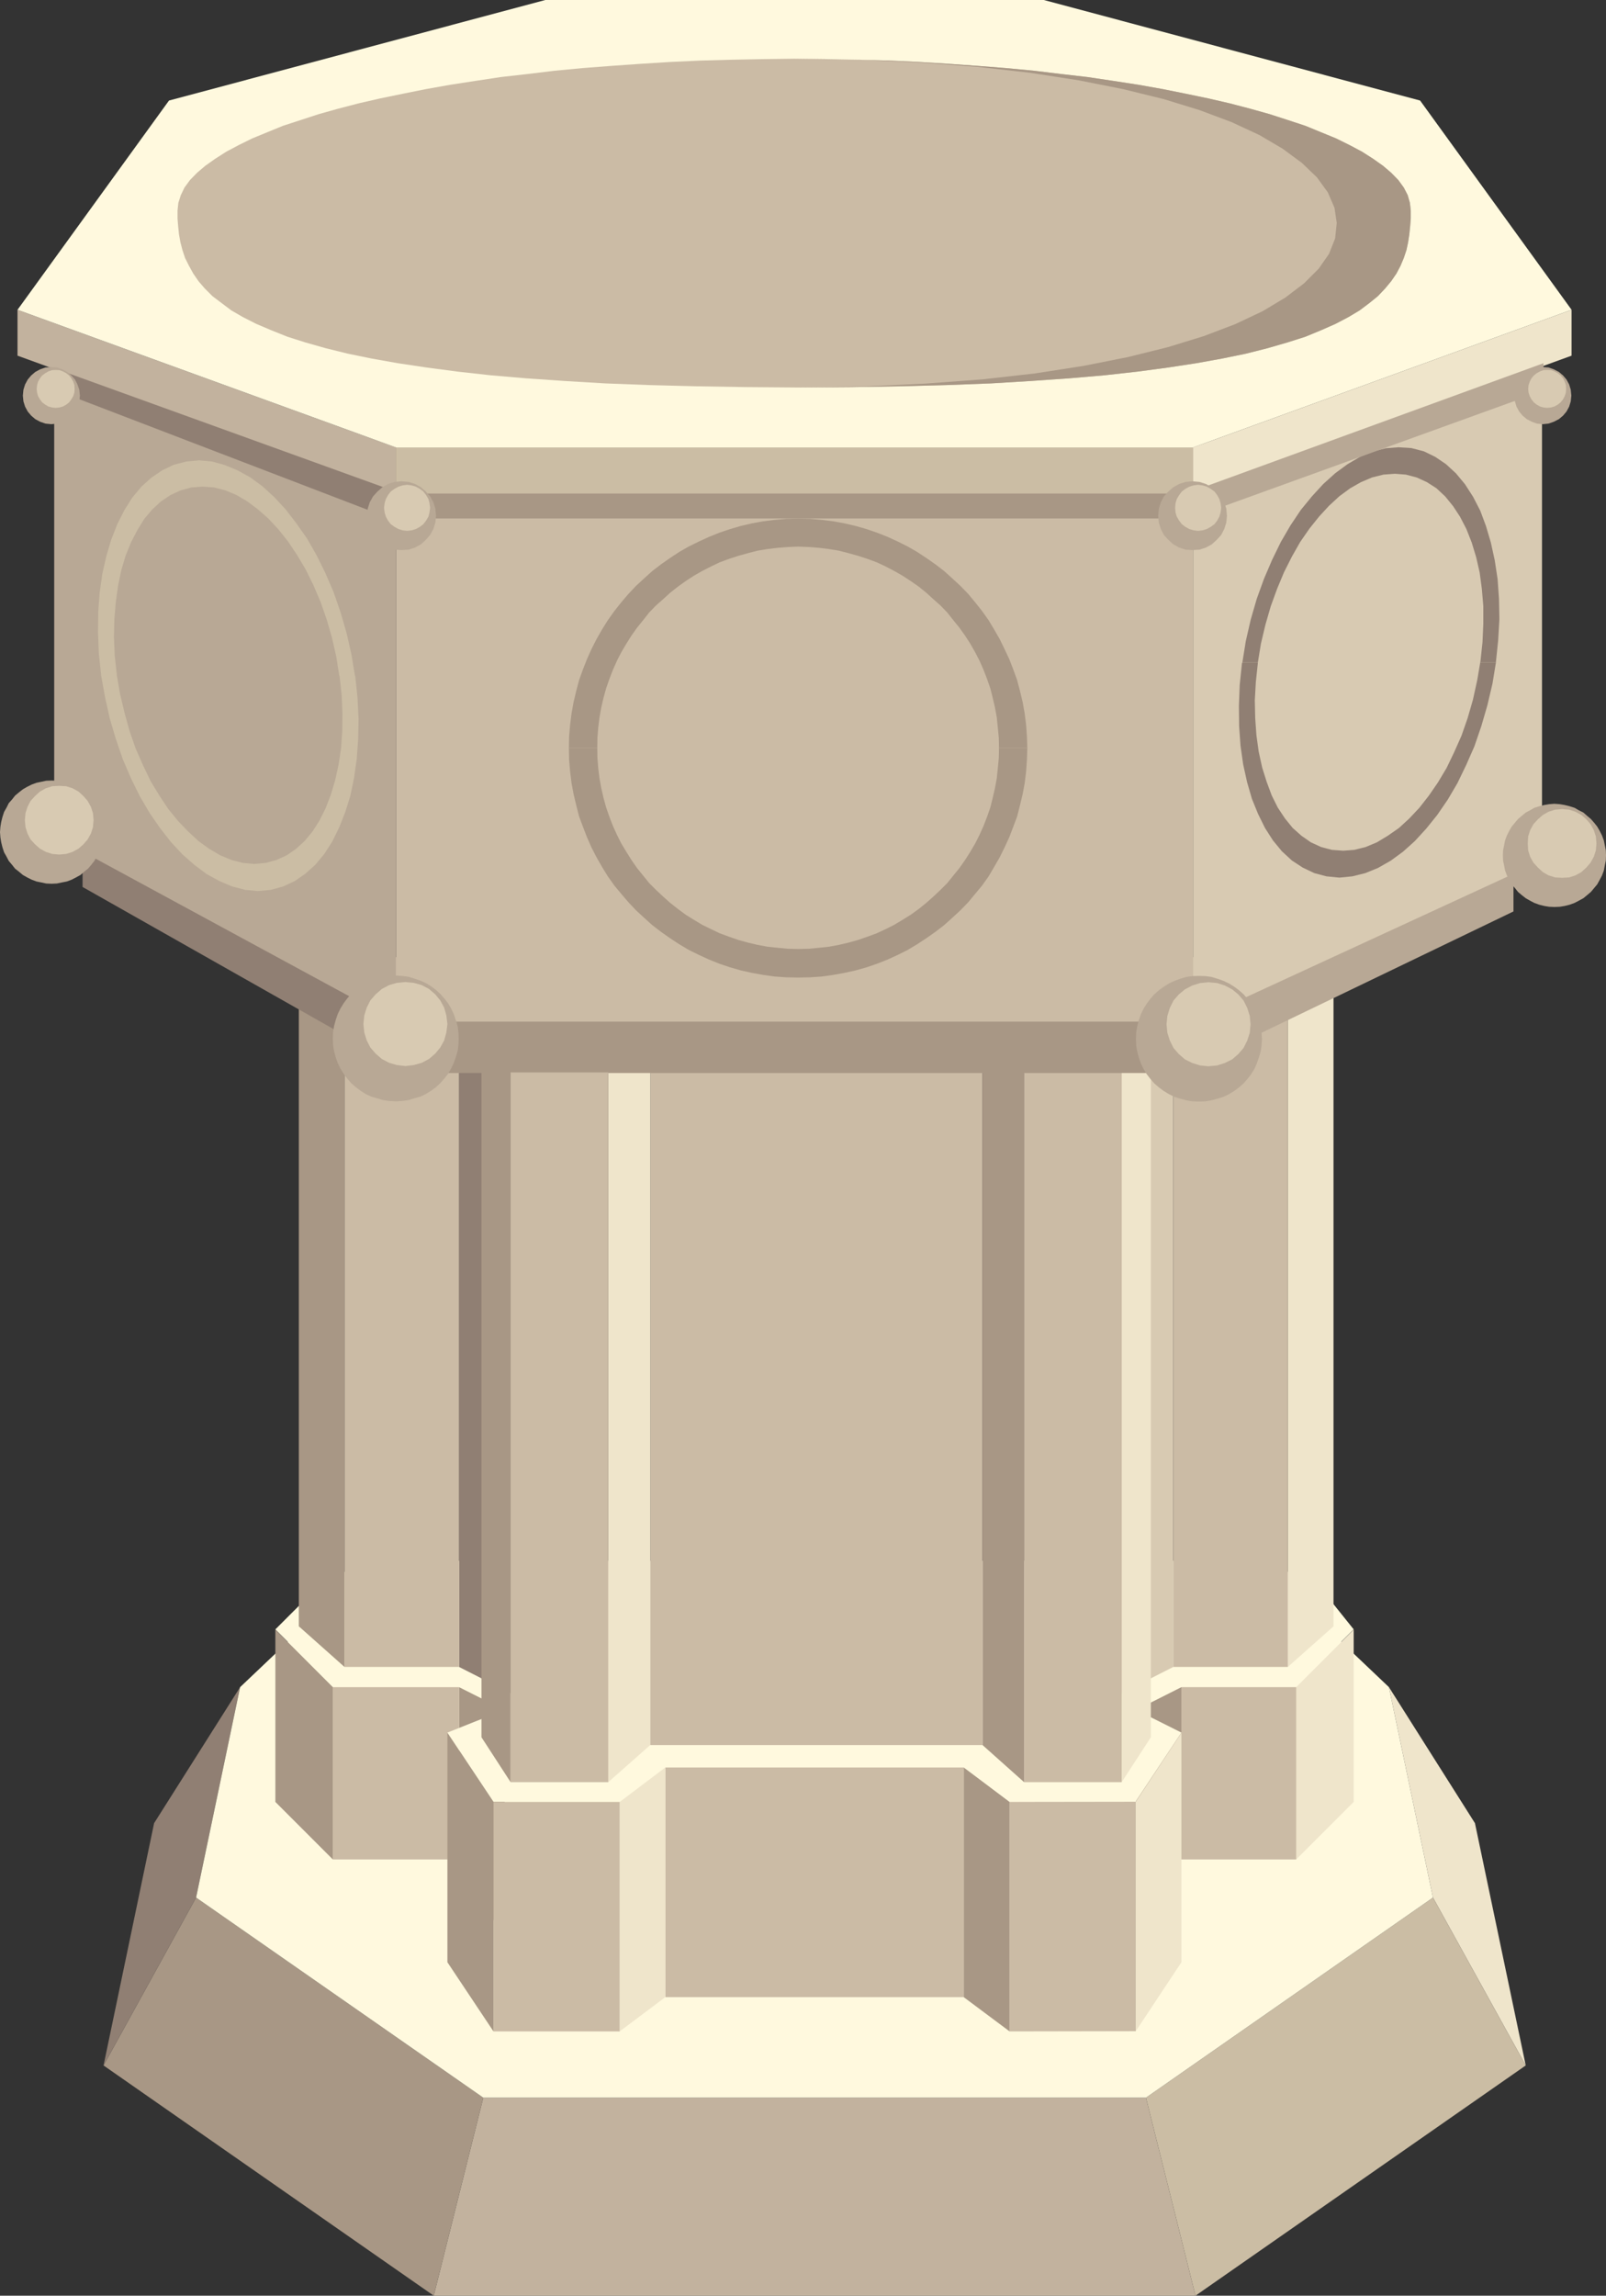 <svg xmlns="http://www.w3.org/2000/svg" width="357.34" height="510.5"><rect width="100%" height="100%" fill="#333333" stroke="none"/><path fill="#efe5cb" d="m309.04 375.172 9.8 46.797 20.64 37.332-11.3-53.88-19.14-30.25"/><path fill="#cbbda4" d="m318.84 421.969-63.86 44.5L266 510.5l73.48-51.2-20.64-37.331"/><path fill="#c2b29e" d="M254.98 466.469H107.531L96.511 510.5H266l-11.02-44.031"/><path fill="#a89785" d="m107.531 466.469-63.902-44.5-20.59 37.332L96.512 510.5l11.02-44.031"/><path fill="#907f73" d="m43.629 421.969 9.8-46.797-19.14 30.25L23.04 459.3l20.59-37.332"/><path fill="#fff9de" d="m279.469 347.09 29.57 28.082 9.8 46.797-63.859 44.5H107.531l-63.902-44.5 9.8-46.797L83 347.09h196.469"/><path fill="#cbbda4" d="m286.59 352.719 10.12 8.93-10.16 9.03h-25.49l-17.829 9.071 12.84 6.57-6.488 9.98H227.86l-9.25-8.3h-73.93l-9.34 8.3h-21.73l-6.48-9.98 12.832-6.57-17.82-9.07H76.648l-10.156-9.032 10.11-8.93H286.59"/><path fill="#efe5cb" d="m301.2 362.379-12.79 12.793v38.316L301.2 400.7v-38.32"/><path fill="#cbbba5" d="M288.41 375.172h-25.539v38.316h25.54v-38.316"/><path fill="#a89785" d="m262.871 375.172-10.16 5.117v51.031l10.16-17.832v-38.316"/><path fill="#efe5cb" d="m262.871 385.328-10.16 15.332v51.02l10.16-15.328v-51.024"/><path fill="#cbbba5" d="m252.71 400.66-28.07.04v51.03l28.07-.05v-51.02"/><path fill="#a89785" d="m224.64 400.7-10.21-7.66v51.07l10.21 7.62V400.7"/><path fill="#cbbba5" d="M214.43 393.04h-66.4v51.07h66.399v-51.07"/><path fill="#efe5cb" d="m148.031 393.04-10.152 7.66v51.03l10.152-7.62v-51.07"/><path fill="#a89785" d="m112.3 380.29-10.16-5.118v38.316l10.16 17.832v-51.03"/><path fill="#cbbba5" d="M102.14 375.172H74.06v38.316h28.082v-38.316m35.737 25.528H109.8v51.03h28.078V400.7"/><path fill="#a89785" d="m109.8 400.7-10.25-15.372v51.024l10.25 15.378V400.7m-35.741-25.528-12.79-12.793v38.32l12.79 12.79v-38.317"/><path fill="#fff9de" d="m290.95 349.54 10.25 12.788-12.79 12.75h-25.539l-10.16 5.121 10.16 5.082-10.16 15.29-28.07.09-10.211-7.763h-66.4l-10.152 7.762H109.8l-10.25-15.379 12.75-5.082-10.16-5.12H74.059l-12.79-12.75 12.79-12.79h216.89"/><path fill="#d8cab2" d="m261.059 370.68-17.829 9.07V221.91l17.829-9.07v157.84"/><path fill="#efe5cb" d="m296.71 361.648-10.16 9.032V212.84l10.16-8.98v157.788"/><path fill="#cbbba5" d="M286.55 370.68h-25.49V212.84h25.492v157.84"/><path fill="#efe5cb" d="m256.07 386.32-6.488 9.98V238.47l6.488-9.98v157.83"/><path fill="#cbbba5" d="M249.582 396.3h-21.723V238.47h21.723V396.3"/><path fill="#a89785" d="m227.86 396.3-9.25-8.25V230.21l9.25 8.259V396.3"/><path fill="#cbbba5" d="M218.61 388.05h-36.97V230.21h36.97v157.84m-36.97 0h-36.96V230.21h36.96v157.84"/><path fill="#efe5cb" d="m144.68 388.05-9.34 8.25V238.47l9.34-8.258v157.84"/><path fill="#907f73" d="m119.96 379.75-17.82-9.07V212.8l17.82 9.11v157.84"/><path fill="#cbbba5" d="M102.14 370.68H76.649V212.84h25.493v157.84"/><path fill="#a89785" d="m76.648 370.68-10.156-9.032V203.86l10.156 8.98v157.84"/><path fill="#b8a895" d="m336.75 185.04-74.648 36.19v17.38l74.648-35.93v-17.64"/><path fill="#a89785" d="M262.102 221.281H91.48v17.328h170.622v-17.328"/><path fill="#907f73" d="m91.48 221.281-73.109-36.96v12.917l73.11 41.371v-17.328"/><path fill="#b8a895" d="M88.121 99.5 12.06 72.79v113.16l76.062 41.23V99.5"/><path fill="#d8cab2" d="M343.102 73.559 265.46 99.5v127.68l77.64-35.79V73.56"/><path fill="#cbbba5" d="M265.46 99.5H88.122v127.68h177.34V99.5"/><path fill="#c2b29e" d="M88.121 99.5 3.898 68.89v10.2l84.223 30.62V99.5"/><path fill="#efe5cb" d="M349.68 68.89 265.46 99.5v10.21l84.22-30.62v-10.2"/><path fill="#cbbda4" d="M265.46 99.5H88.122v10.21h177.34V99.5"/><path fill="#fff9de" d="M88.121 99.5 3.898 68.89l33.704-46.53L121.32 0h110.942l83.718 22.36 33.7 46.53-84.22 30.61H88.122"/><path fill="#a89785" d="m113.61 396.3-6.481-9.98V228.488l6.48 9.98v157.833"/><path fill="#cbbba5" d="m177.61 86.172-11.75-.094-11.02-.18-10.39-.269-9.7-.367-9.168-.543-8.523-.59-7.938-.68-7.39-.82-6.852-.91-6.348-.95-5.851-1.038-5.309-1.09-4.941-1.22-4.489-1.273-3.992-1.269-3.629-1.457-3.308-1.402-2.953-1.5-2.579-1.489-2.18-1.64-2.038-1.54-1.68-1.68-1.41-1.632-1.18-1.719-.953-1.73-.86-1.719-.59-1.77-.448-1.722-.32-1.77-.18-1.77-.141-1.718v-1.77l.18-1.73.55-1.723.81-1.68 1.23-1.679 1.59-1.629 1.812-1.539 2.18-1.543 2.488-1.59 2.719-1.449 3.043-1.5 3.308-1.36 3.54-1.448 3.902-1.27 4.039-1.32 4.351-1.22 4.54-1.183 4.757-1.09 5.031-1.039 5.172-1.039 5.399-.96 5.578-.86 5.672-.86 5.988-.679 6.031-.73 6.211-.59 6.438-.493 6.492-.457 6.57-.41 6.758-.312 6.89-.188 6.942-.133 7.031-.09 7.078.09 6.942.133 6.886.188 6.762.312 6.582.41 6.477.457 6.312.493 6.301.59 6.027.73 5.903.68 5.758.859 5.582.86 5.39.96 5.168 1.04 4.988 1.038 4.723 1.09 4.54 1.184 4.35 1.219 4.079 1.32 3.86 1.27 3.53 1.449 3.32 1.36 3.032 1.5 2.727 1.448 2.492 1.59 2.18 1.543 1.808 1.54 1.59 1.628 1.223 1.68.867 1.68.492 1.722.187 1.73v1.77l-.136 1.719-.18 1.77-.273 1.769-.368 1.723-.59 1.77-.722 1.718-.91 1.73-1.18 1.72-1.36 1.632-1.59 1.68-1.898 1.539-2.18 1.64-2.491 1.489-2.86 1.5-3.18 1.402-3.53 1.457-3.99 1.27-4.401 1.273-4.809 1.219-5.309 1.09-5.761 1.039-6.211.949-6.797.91-7.352.82-7.89.68-8.532.59-8.976.543-9.75.367-10.3.27-11.02.18-11.743.093"/><path fill="#a89785" d="m177.61 86.172 14.652-.23 13.597-.633 12.75-.95 11.7-1.32 10.793-1.68 9.84-1.949 8.937-2.219 7.98-2.453 7.032-2.68 6.03-2.847L286 66.17l4.18-3.183 3.218-3.218 2.313-3.31 1.36-3.44.359-3.45-.5-3.36-1.489-3.44-2.41-3.32-3.351-3.22-4.309-3.171-5.172-3.04-6.168-2.859-7.12-2.672-7.981-2.449-9.032-2.219-9.84-1.949-10.84-1.68-11.66-1.32-12.648-.95-13.61-.64-14.558-.222 7.078.09 6.942.132 6.886.188 6.762.312 6.582.41 6.477.457 6.312.493 6.301.59 6.027.73 5.903.68 5.758.859 5.582.86 5.39.96 5.168 1.04 4.988 1.038 4.723 1.09 4.54 1.184 4.35 1.219 4.079 1.32 3.86 1.27 3.53 1.449 3.32 1.359 3.032 1.5 2.727 1.45 2.492 1.59 2.18 1.542 1.808 1.54 1.59 1.628 1.223 1.68.867 1.68.492 1.722.187 1.73v1.77l-.136 1.719-.18 1.77-.273 1.769-.368 1.723-.59 1.769-.722 1.719-.91 1.73-1.18 1.719-1.36 1.633-1.59 1.68-1.898 1.539-2.18 1.64-2.491 1.488-2.86 1.5-3.18 1.403-3.53 1.457-3.99 1.27-4.401 1.273-4.809 1.219-5.309 1.09-5.761 1.038-6.211.95-6.797.91-7.352.82-7.89.68-8.532.59-8.976.543-9.75.367-10.3.27-11.02.18-11.743.093m-51.027 80.138.047-2.54.223-2.578.32-2.543.457-2.539.582-2.449.64-2.41.86-2.398.91-2.313 1-2.23 1.129-2.22 1.219-2.128 1.273-2.04 1.457-2.042 1.543-1.95 1.59-1.859 1.668-1.77 1.82-1.679 1.809-1.633 1.953-1.5 2-1.398 2.078-1.371 2.14-1.219 2.22-1.09 2.27-1.039 2.26-.91 2.411-.813 2.36-.687 2.488-.582 2.492-.457 2.539-.32 2.59-.223 2.68-.05 2.671.05 2.59.223 2.54.32 2.487.457 2.5.582 2.403.687 2.36.813 2.308.91 2.273 1.04 2.18 1.089 2.129 1.219 2.078 1.37 2 1.4 1.953 1.5 1.809 1.632 1.82 1.68 1.719 1.77 1.539 1.859 1.55 1.949 1.45 2.043 1.222 2.039 1.23 2.129 1.079 2.219 1.05 2.23.9 2.313.87 2.398.63 2.41.59 2.45.452 2.538.317 2.543.183 2.579.09 2.539h-6.3l-.052-2.27-.218-2.27-.23-2.257-.41-2.23-.5-2.134-.54-2.128-.73-2.079-.77-2-.902-2.043-.961-1.859-1.09-1.91-1.168-1.809-1.23-1.718-1.36-1.68-1.36-1.723-1.5-1.55-1.581-1.399-1.59-1.45-1.68-1.359-1.77-1.23-1.808-1.18-1.91-1.09-1.902-.992-1.95-.91-2.09-.77-2.09-.68-2.128-.589-2.133-.55-2.219-.36-2.18-.27-2.269-.18-2.352-.09-2.32.09-2.27.18-2.218.27-2.219.36-2.133.55-2.129.59-2.09.68-2.09.77-1.898.91-1.953.991-1.91 1.09-1.809 1.18-1.718 1.23-1.73 1.36-1.583 1.449-1.59 1.398-1.5 1.551-1.36 1.723-1.359 1.68-1.218 1.718-1.14 1.809-1.13 1.91-.953 1.86-.91 2.042-.77 2-.73 2.079-.59 2.128-.5 2.133-.398 2.23-.282 2.259-.18 2.27-.038 2.269h-6.309"/><path fill="#a89785" d="M126.582 166.309v.05l.047 2.582.223 2.63.32 2.59.457 2.448.582 2.442.64 2.5.86 2.308.91 2.36 1 2.27 1.129 2.183 1.219 2.129 1.273 2.078 1.457 2.043 1.543 1.86 1.59 1.859 1.668 1.77 1.82 1.679 1.809 1.629 1.953 1.5 2 1.41 2.078 1.36 2.14 1.273 2.22 1.09 2.27 1.039 2.26.91 2.411.808 2.36.68 2.488.55 2.492.45 2.539.36 2.59.18 2.68.05 2.671-.05 2.59-.18 2.54-.36 2.487-.45 2.5-.55 2.403-.68 2.36-.808 2.308-.91 2.273-1.04 2.18-1.09 2.129-1.273 2.078-1.36 2-1.41 1.953-1.5 1.809-1.628 1.82-1.68 1.719-1.77 1.539-1.859 1.55-1.86 1.45-2.042 1.222-2.078 1.23-2.13 1.079-2.183 1.05-2.27.9-2.359.87-2.308.63-2.5.59-2.442.452-2.449.317-2.59.183-2.629.09-2.582v-.05h-6.3l-.051 2.27-.22 2.273-.23 2.257-.41 2.18-.5 2.18-.539 2.133-.73 2.09-.77 1.988-.902 2-.961 1.898-1.09 1.863-1.168 1.82-1.23 1.759-2.72 3.359-1.5 1.5-1.581 1.492-1.59 1.41-1.68 1.36-1.77 1.27-1.808 1.128-1.91 1.14-1.902.95-1.95.91-2.09.77-2.09.722-2.128.59-2.133.5-2.219.41-2.18.23-2.269.22-2.352.05-2.32-.05-2.27-.22-2.218-.23-2.219-.41-2.133-.5-2.129-.59-2.09-.722-2.09-.77-1.898-.91-1.953-.95-1.91-1.14-1.809-1.129-1.718-1.27-1.73-1.359-1.583-1.41-1.59-1.492-1.5-1.5-2.718-3.36-1.22-1.757-1.14-1.82-1.129-1.864-.953-1.898-.91-2-.77-1.989-.73-2.09-.59-2.132-.5-2.18-.398-2.18-.282-2.257-.18-2.274-.038-2.27h-6.309"/><path fill="#907f73" d="m276.43 147.309.77-4.77 1.09-4.758 1.358-4.672 1.594-4.398 1.809-4.223L285 120.5l2.14-3.672 2.31-3.45 2.491-3.038 2.5-2.719 2.668-2.402 2.73-2 2.763-1.63 2.859-1.179 2.86-.73 2.85-.22 2.86.18 2.809.731 2.5 1.219 2.402 1.629 2.219 2.043 2 2.41 1.809 2.808 1.59 3.079 1.269 3.402 1.09 3.68.863 3.937.637 4.184.312 4.398.09 4.531-.27 4.668-.5 4.813v.137h-3.492l.051-.278.45-4.21.179-4.09v-3.942l-.32-3.809-.489-3.671-.78-3.41-.99-3.258-1.179-2.993-1.41-2.726-1.539-2.352-1.773-2.18-1.95-1.82-2.129-1.36-2.27-1.038-2.401-.633-2.45-.187-2.539.187-2.539.633-2.449 1.039-2.402 1.36-2.41 1.769-2.31 2.129-2.218 2.41-2.14 2.672-2.043 2.949-1.86 3.27-1.758 3.492-1.55 3.718-1.399 3.848-1.183 4.094-1 4.207-.68 4.18h-3.45"/><path fill="#907f73" d="m276.43 147.309-.09.18-.5 4.812-.18 4.668.051 4.531.309 4.36.59 4.12.87 3.95 1.079 3.718 1.37 3.364 1.54 3.117 1.773 2.77 1.989 2.41 2.218 2.043 2.41 1.578 2.582 1.23 2.72.719 2.859.281 2.859-.281 2.902-.719 2.809-1.14 2.86-1.63 2.722-1.992 2.629-2.359 2.539-2.77 2.45-3.039 2.358-3.44 2.133-3.63 1.95-4.039 1.82-4.133 1.539-4.488 1.36-4.672 1.132-4.808.77-4.711h-3.493l-.68 3.992-.948 4.308-1.18 4.082-1.36 3.899-1.632 3.672-1.68 3.5-1.95 3.258-2 2.902-2.128 2.719-2.27 2.41-2.27 2.078-2.491 1.73-2.399 1.45-2.5 1.043-2.539.636-2.453.184-2.54-.184-2.398-.636-2.27-1.043-2.081-1.45-1.95-1.73-1.73-2.129-1.59-2.398-1.36-2.723-1.128-3.04-1-3.179-.773-3.531-.5-3.629-.27-3.809-.09-3.953.23-4.078.45-4.219v-.132h-3.45"/><path fill="#cbbda4" d="M22.492 150.16v-.09l-.5-4.761-.183-4.668.05-4.582.32-4.31.59-4.17.903-3.95 1.09-3.668 1.36-3.45 1.589-3.132 1.719-2.719 2.039-2.45 2.273-2.038 2.36-1.594 2.539-1.219 2.808-.73 2.86-.27 2.863.27 2.808.77 2.86 1.18 2.808 1.55 2.723 1.992L61 110.519l2.54 2.731 2.401 3.129 2.36 3.351 2.129 3.72 1.949 3.948 1.82 4.211 1.543 4.45 1.36 4.671 1.09 4.809.769 4.621h-3.492l-.637-4.082-.953-4.219-1.18-4.078-1.36-3.902-1.589-3.719-1.719-3.488-1.91-3.223-1.992-2.988L62 117.78l-2.27-2.453-2.359-2.078-2.312-1.73-2.45-1.45-2.5-1.039-2.488-.64-2.539-.18-2.492.18-2.36.64-2.269 1.04-2.18 1.448-1.949 1.82-1.723 2.04-1.539 2.492-1.41 2.719-1.219 3-.96 3.219-.72 3.492-.5 3.629-.32 3.851-.09 3.95.18 4.078.461 4.222v.13h-3.5m0 0 .867 4.809 1.082 4.851 1.36 4.59 1.55 4.488 1.81 4.211 1.948 3.95 2.18 3.722 2.313 3.348 2.449 3.133 2.539 2.726 2.68 2.352 2.722 2.039 2.848 1.55 2.77 1.18 2.949.77 2.812.27 2.86-.27 2.718-.73 2.633-1.22 2.36-1.64 2.218-1.988 2-2.41 1.77-2.762L75.469 184l1.363-3.45 1.129-3.628.82-3.942.59-4.18.32-4.39.09-4.539-.23-4.672-.5-4.808-.09-.23h-3.492l.09.19.453 4.208.18 4.09-.044 3.94-.27 3.86-.546 3.621-.773 3.5-.95 3.168-1.18 3.043-1.359 2.719-1.539 2.41-1.77 2.13-1.952 1.769-2.04 1.402-2.32 1.05-2.36.63-2.538.23-2.492-.23-2.489-.63-2.539-1.05-2.41-1.402-2.45-1.77-2.26-2.09-2.27-2.36-2.18-2.667-1.992-3-1.957-3.223-1.672-3.488-1.64-3.723-1.36-3.898-1.13-4.078-1-4.223-.718-4.129h-3.5"/><path fill="#a89785" d="M265.871 109.75H87.531v5.54h178.34v-5.54"/><path fill="#b8a895" d="m343.422 80.77-77.55 28.261v5.848l77.55-28.027V80.77"/><path fill="#907f73" d="M88.121 109.352 12.02 81.859v4.762l76.1 29.169v-6.437"/><path fill="#b8a895" d="m11.469 173.57 1.18.04 1.093.23 1.13.23 1.089.399.96.5.99.55.82.68.859.723.73.867.68.813.54 1 .5.949.41 1.14.269 1.079.18 1.09.05 1.18-.05 1.179-.18 1.09-.27 1.09-.41 1.132-.5.95-.539.96-.68.86-.73.86-.86.679-.82.73-.988.54-.961.5-1.09.41-1.129.218-1.094.23-1.18.052-1.179-.051-1.078-.23-1.09-.22-1.09-.41-1-.5-.949-.539-.863-.73-.867-.68-.68-.86-.723-.859-.5-.96-.539-.95-.37-1.133-.27-1.09-.18-1.09L0 185.04l.09-1.18.18-1.09.27-1.078.37-1.14.54-.95.5-1 .722-.812.68-.867.867-.723.863-.68.95-.55 1-.5 1.09-.399 1.089-.23 1.078-.23 1.18-.04m-.039-91.942 1.27.09 1.179.41 1.09.59.902.77.82.91.54 1.09.41 1.183.14 1.308-.14 1.27-.41 1.18-.54 1.09-.82.91-.902.77-1.09.589-1.18.41-1.27.13-1.32-.13-1.18-.41-1.09-.59-.898-.77-.77-.91-.589-1.09-.371-1.179-.129-1.27.129-1.308.371-1.184.59-1.09.77-.91.898-.77 1.09-.59 1.18-.41 1.32-.09m331.86.001 1.26.09 1.18.41 1.141.59.91.77.77.91.59 1.09.359 1.183.129 1.308-.129 1.27-.36 1.18-.59 1.09-.769.91-.91.77-1.14.589-1.18.41-1.262.13-1.32-.13-1.13-.41-1.14-.59-.91-.77-.77-.91-.59-1.09-.359-1.179-.129-1.27.13-1.308.359-1.184.59-1.09.77-.91.91-.77 1.14-.59 1.129-.41 1.32-.09m-77.969 25.403 1.59.14 1.399.45 1.32.73 1.09.95 1 1.09.68 1.308.453 1.41.14 1.59-.14 1.54-.454 1.41-.68 1.312-1 1.09-1.09 1-1.32.719-1.398.46-1.59.09-1.539-.09-1.41-.46-1.312-.72-1.09-1-1-1.09-.68-1.312-.45-1.41-.14-1.539.14-1.59.45-1.41.68-1.308 1-1.09 1.09-.95 1.312-.73 1.41-.45 1.54-.14m-175.969 0 1.578.14 1.41.45 1.308.73 1.094.95.957 1.09.723 1.308.45 1.41.14 1.59-.14 1.54-.45 1.41-.723 1.312-.957 1.09-1.094 1-1.308.719-1.41.46-1.578.09-1.551-.09-1.45-.46-1.269-.72-1.09-1-.992-1.09-.73-1.312-.45-1.41-.09-1.539.09-1.59.45-1.41.73-1.308.992-1.09 1.09-.95 1.27-.73 1.449-.45 1.55-.14M266.77 217.02l1.41.039 1.36.18 1.358.41 1.313.46 1.23.582 1.18.73 1.04.77 1.038.91.91 1.04.77 1.039.73 1.14.54 1.22.46 1.32.403 1.359.187 1.36.09 1.452-.09 1.41-.187 1.36-.403 1.36-.46 1.308-.54 1.23-.73 1.18-.77 1-.91 1.043-1.039.906-1.039.774-1.18.718-1.23.59-1.313.41-1.359.36-1.36.23-1.41.04-1.449-.04-1.36-.23-1.358-.36-1.27-.41-1.223-.59-1.18-.718-1.05-.774-1.04-.906-.91-1.043-.769-1-.719-1.18-.59-1.23-.46-1.309-.36-1.36-.23-1.359-.04-1.41.04-1.453.23-1.36.36-1.359.46-1.32.59-1.219.72-1.14.769-1.04.91-1.038 1.039-.91 1.05-.77 1.18-.73 1.223-.583 1.27-.46 1.359-.41 1.36-.18 1.449-.04m-178.688-.089 1.398.09 1.36.18 1.36.41 1.32.449 1.222.543 1.18.726 1.047.774.992.91.91 1.039.82 1.039.68 1.18.59 1.23.45 1.309.41 1.363.179 1.36.05 1.41-.05 1.449-.18 1.359-.41 1.36-.45 1.269-.589 1.23-.68 1.18-.82 1.04-.91 1.042-.992.91-1.047.77-1.18.73-1.222.59-1.32.36-1.36.41-1.36.18-1.398.09-1.46-.09-1.36-.18-1.364-.41-1.27-.36-1.269-.59-1.129-.73-1.039-.77-1.05-.91-.899-1.043-.773-1.039-.727-1.18-.594-1.23-.449-1.27-.367-1.359-.223-1.36-.05-1.449.05-1.41.223-1.36.367-1.362.45-1.309.593-1.23.727-1.18.773-1.04.899-1.038 1.05-.91 1.04-.774 1.128-.726 1.27-.543 1.27-.45 1.363-.41 1.36-.18 1.46-.09"/><path fill="#d8cab2" d="m13.148 174.75 1.594.09 1.399.449 1.32.73 1.09.993.949 1.09.73 1.32.45 1.398.14 1.551-.14 1.578-.45 1.41-.73 1.313-.95 1.09-1.09.957-1.32.722-1.398.45-1.594.14-1.539-.14-1.41-.45-1.308-.722-1.09-.957-1-1.09-.68-1.313-.45-1.41-.14-1.578.14-1.55.45-1.4.68-1.32 1-1.09 1.09-.992 1.308-.73 1.41-.45 1.54-.089m-.77-92.48.863.039.77.28.73.4.63.5.5.64.41.723.269.777.05.86-.05.812-.27.82-.41.68-.5.68-.629.5-.73.41-.77.218-.863.09-.82-.09-.809-.218-.68-.41-.68-.5-.5-.68-.41-.68-.23-.82-.09-.813.09-.859.23-.777.41-.723.5-.64.68-.5.68-.4.809-.28.82-.04m331.863.001.86.039.77.28.73.4.628.5.551.64.36.723.27.777.05.86-.05.812-.27.82-.36.68-.55.68-.63.5-.73.41-.77.218-.859.09-.82-.09-.774-.218-.726-.41-.633-.5-.539-.68-.371-.68-.27-.82-.09-.813.09-.859.27-.777.371-.723.54-.64.632-.5.726-.4.774-.28.82-.04M266.59 107.8l1 .141.91.27.898.5.82.59.59.77.5.91.274.91.137 1.039-.137 1.039-.273.91-.5.91-.59.77-.82.59-.899.5-.91.273-1 .129-1.04-.13-.91-.273-.91-.5-.77-.59-.589-.769-.539-.91-.273-.91-.09-1.04.09-1.038.273-.91.54-.91.589-.77.77-.59.91-.5.91-.27 1.039-.14M90.57 107.8l1.04.141.91.27.91.5.77.59.59.77.542.91.227.91.14 1.039-.14 1.039-.227.91-.543.91-.59.77-.77.59-.91.5-.91.273-1.039.129-1-.13-.898-.273-.91-.5-.82-.59-.59-.769-.5-.91-.27-.91-.133-1.04.133-1.038.27-.91.5-.91.59-.77.82-.59.91-.5.898-.27 1-.14m178.328 110.621 1.91.18 1.723.546 1.64.864 1.36 1.129 1.168 1.359.82 1.64.551 1.77.18 1.86-.18 1.902-.55 1.719-.82 1.64-1.169 1.36-1.36 1.18-1.64.808-1.722.55-1.91.18-1.86-.18-1.758-.55-1.64-.809-1.36-1.18-1.18-1.359-.812-1.64-.547-1.72-.183-1.901.183-1.86.547-1.77.813-1.64 1.18-1.36 1.359-1.128 1.64-.864 1.758-.546 1.86-.18m-178.689-.043 1.86.18 1.77.5 1.629.863 1.363 1.18 1.129 1.359.871 1.629.488 1.73.23 1.899-.23 1.86-.488 1.773-.871 1.59-1.129 1.359-1.363 1.18-1.63.859-1.769.5-1.86.219-1.91-.22-1.718-.5-1.633-.859-1.36-1.18-1.179-1.359-.82-1.59-.54-1.773-.19-1.86.19-1.898.54-1.73.82-1.63 1.18-1.358 1.36-1.18 1.632-.863 1.719-.5 1.91-.18"/><path fill="#b8a895" d="m345.871 178.738 1.18.09 1.09.184 1.09.27 1.128.359.95.55 1 .5.82.72.863.73.719.82.68.86.55.948.5 1 .41 1.09.22 1.082.23 1.137.039 1.133-.04 1.18-.23 1.09-.218 1.128-.41 1.09-.5.95-.551 1-.68.82-.719.86-.863.73-.82.68-1 .542-.95.5-1.129.41-1.09.27-1.09.18-1.179.05-1.18-.05-1.09-.18-1.09-.27-1.132-.41-.95-.5-.949-.543-.87-.68-.86-.73-.68-.86-.718-.82-.551-1-.5-.949-.41-1.09-.22-1.129-.23-1.09-.043-1.18.043-1.132.23-1.137.22-1.082.41-1.09.5-1 .55-.949.72-.86.679-.82.86-.73.87-.719.95-.5.949-.55 1.133-.36 1.09-.27 1.09-.183 1.18-.09"/><path fill="#d8cab2" d="m347.55 179.922 1.59.129 1.4.46 1.32.72 1.09.949.948 1.09.723 1.32.461 1.398.129 1.59-.129 1.543-.46 1.41-.724 1.309-.949 1.09-1.09 1-1.32.73-1.398.45-1.59.09-1.54-.09-1.46-.45-1.262-.73-1.09-1-1-1.09-.73-1.309-.45-1.41-.09-1.543.09-1.59.45-1.398.73-1.32 1-1.09 1.09-.95 1.262-.718 1.46-.461 1.54-.13"/><path fill="#cbbba5" d="M135.34 396.3h-21.73V238.47h21.73V396.3"/></svg>
